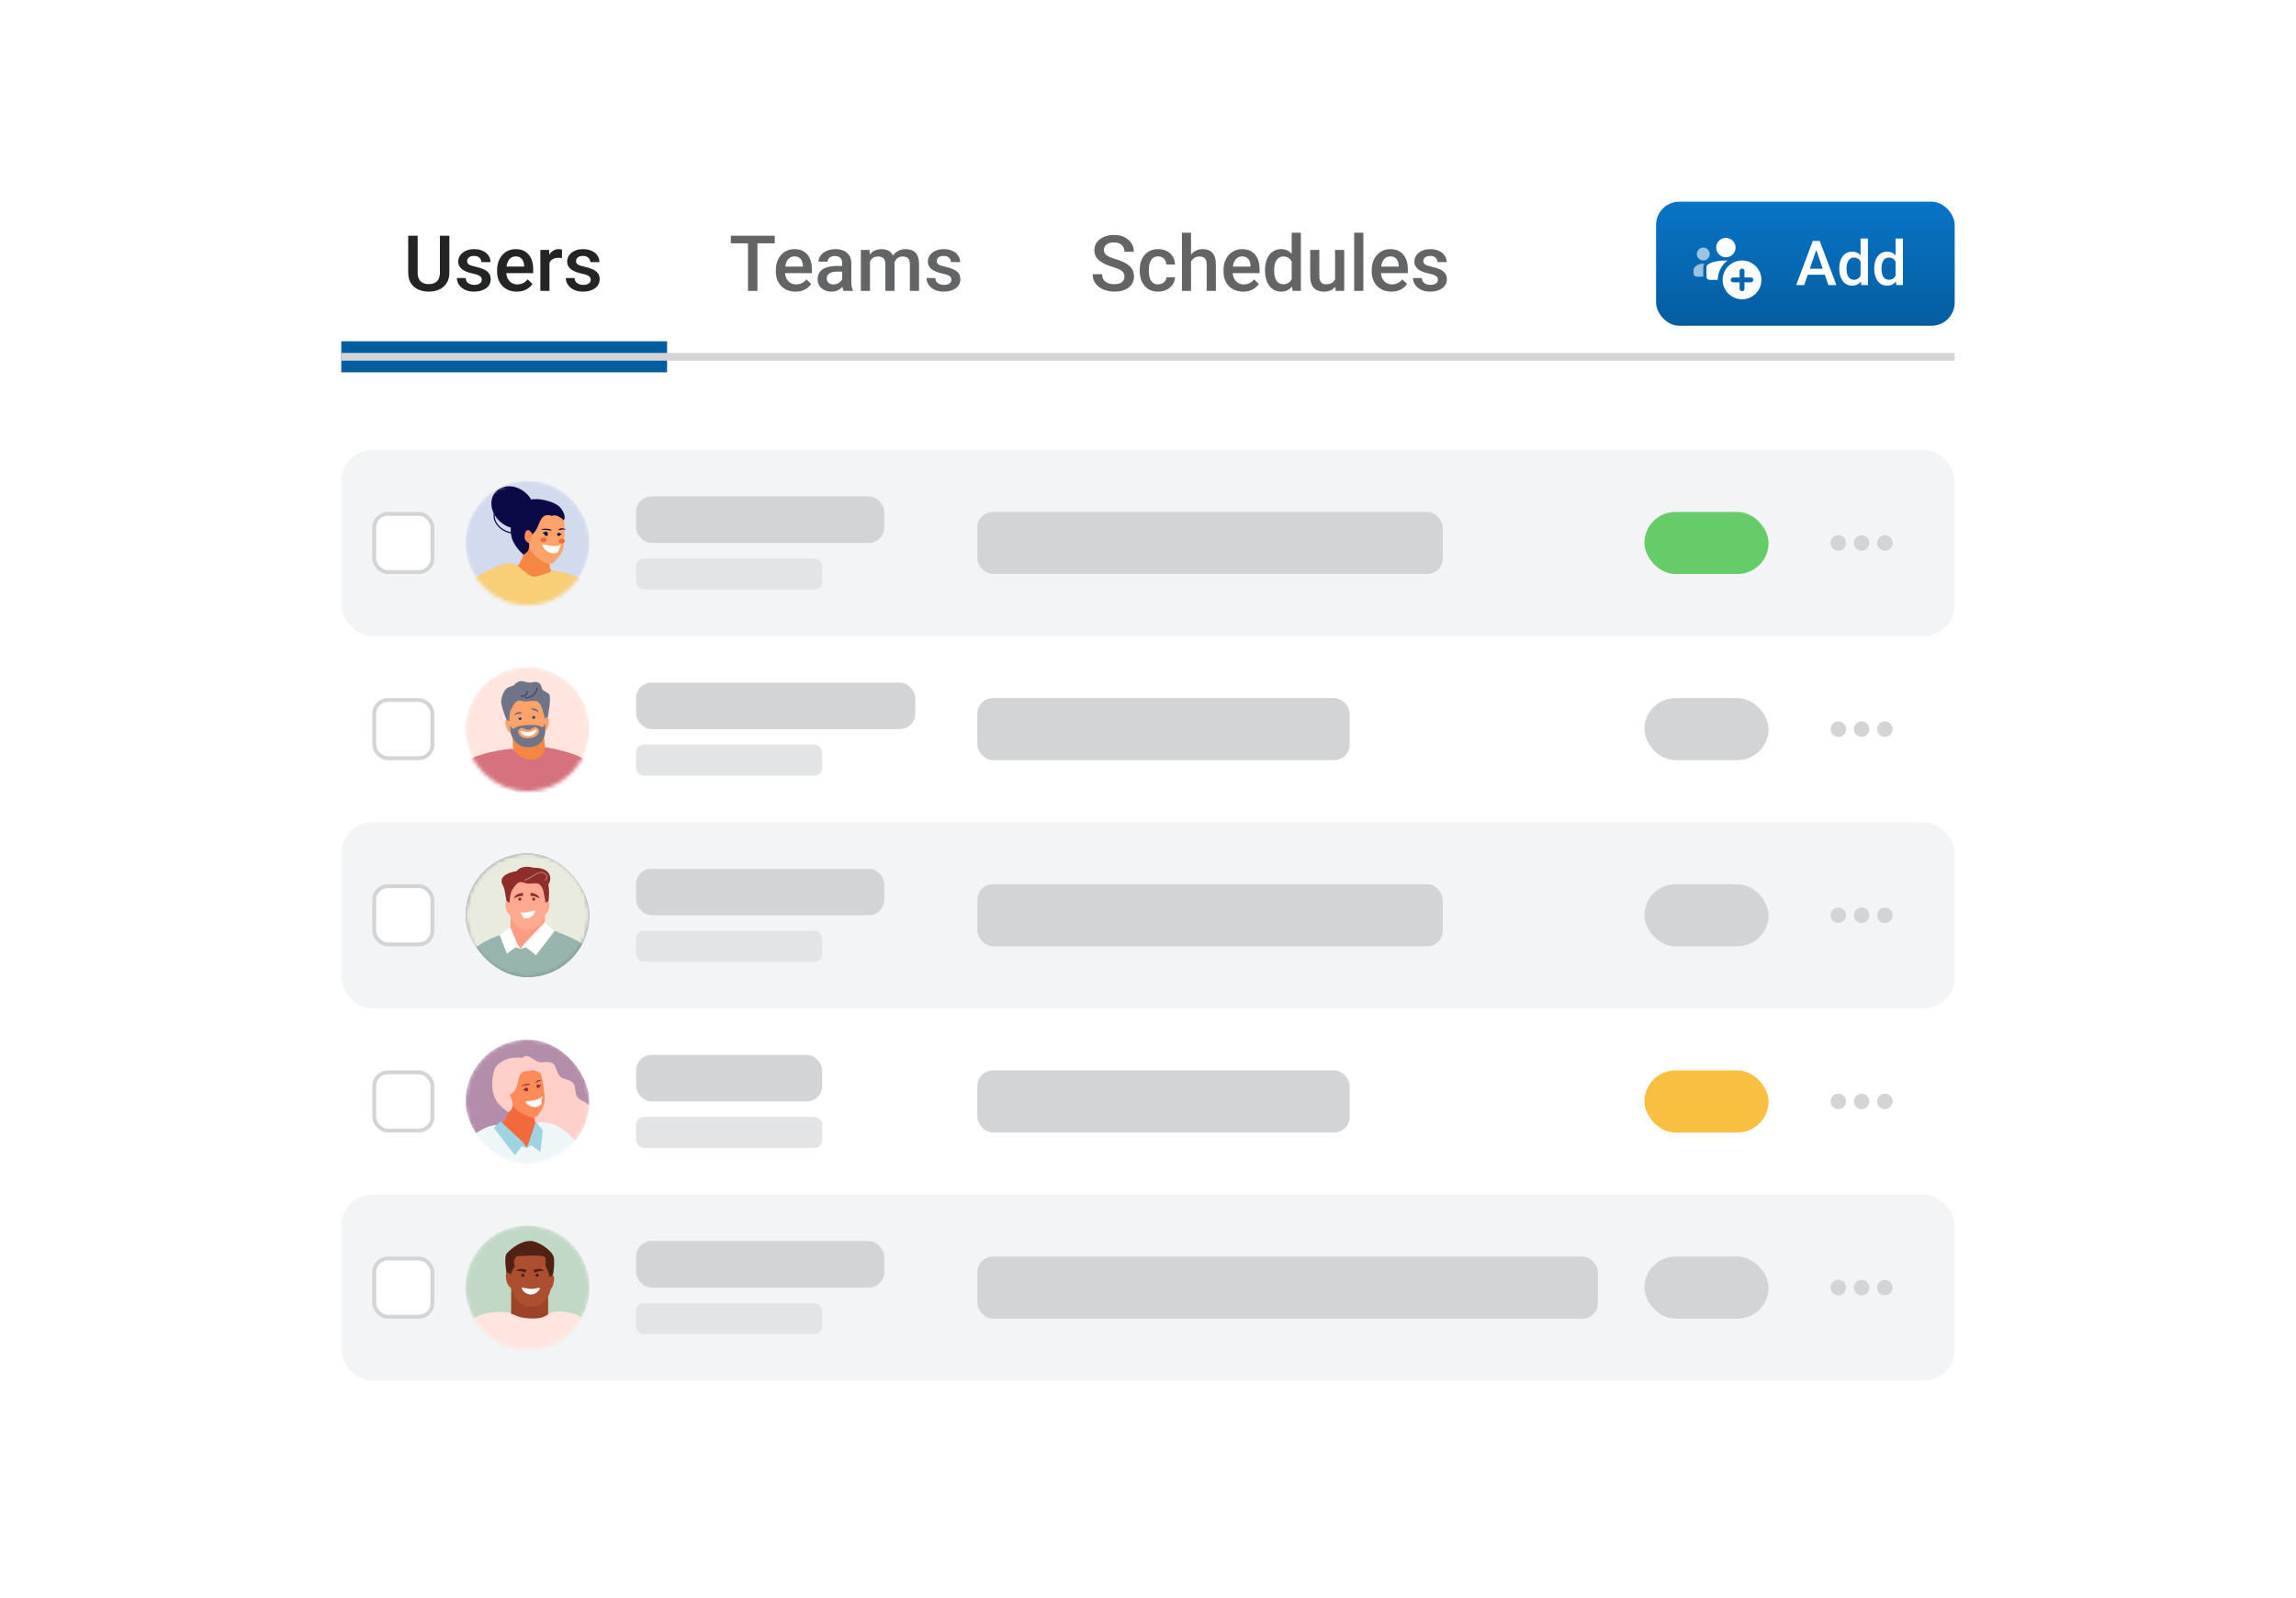 <svg width="592" height="412" viewBox="0 0 592 412" fill="none" xmlns="http://www.w3.org/2000/svg">
<g filter="url(#filter0_d_41_1982)">
<rect x="56" y="20" width="480" height="364" rx="8" fill="white"/>
<path d="M113.424 56.781H115.865V66.283C115.865 67.364 115.631 68.269 115.162 68.998C114.693 69.727 114.055 70.277 113.248 70.648C112.447 71.013 111.552 71.195 110.562 71.195C109.54 71.195 108.629 71.013 107.828 70.648C107.027 70.277 106.396 69.727 105.934 68.998C105.478 68.269 105.25 67.364 105.25 66.283V56.781H107.691V66.283C107.691 66.967 107.809 67.53 108.043 67.973C108.277 68.409 108.609 68.731 109.039 68.939C109.469 69.148 109.977 69.252 110.562 69.252C111.148 69.252 111.653 69.148 112.076 68.939C112.506 68.731 112.838 68.409 113.072 67.973C113.307 67.53 113.424 66.967 113.424 66.283V56.781ZM124.225 68.139C124.225 67.904 124.166 67.693 124.049 67.504C123.932 67.309 123.707 67.133 123.375 66.977C123.049 66.82 122.568 66.677 121.93 66.547C121.37 66.423 120.855 66.277 120.387 66.107C119.924 65.932 119.527 65.72 119.195 65.473C118.863 65.225 118.606 64.932 118.424 64.594C118.242 64.255 118.15 63.865 118.15 63.422C118.15 62.992 118.245 62.585 118.434 62.201C118.622 61.817 118.893 61.478 119.244 61.185C119.596 60.893 120.022 60.661 120.523 60.492C121.031 60.323 121.598 60.238 122.223 60.238C123.108 60.238 123.867 60.388 124.498 60.688C125.136 60.98 125.624 61.381 125.963 61.889C126.301 62.39 126.471 62.956 126.471 63.588H124.117C124.117 63.308 124.046 63.047 123.902 62.807C123.766 62.559 123.557 62.361 123.277 62.211C122.997 62.055 122.646 61.977 122.223 61.977C121.819 61.977 121.484 62.042 121.217 62.172C120.956 62.296 120.761 62.458 120.631 62.66C120.507 62.862 120.445 63.083 120.445 63.324C120.445 63.5 120.478 63.66 120.543 63.803C120.615 63.94 120.732 64.066 120.895 64.184C121.057 64.294 121.279 64.398 121.559 64.496C121.845 64.594 122.203 64.688 122.633 64.779C123.44 64.949 124.133 65.167 124.713 65.434C125.299 65.694 125.748 66.033 126.061 66.449C126.373 66.859 126.529 67.38 126.529 68.012C126.529 68.481 126.428 68.91 126.227 69.301C126.031 69.685 125.745 70.02 125.367 70.307C124.99 70.587 124.537 70.805 124.01 70.961C123.489 71.117 122.903 71.195 122.252 71.195C121.295 71.195 120.484 71.026 119.82 70.688C119.156 70.342 118.652 69.903 118.307 69.369C117.968 68.829 117.799 68.269 117.799 67.689H120.074C120.1 68.126 120.221 68.474 120.436 68.734C120.657 68.988 120.93 69.174 121.256 69.291C121.588 69.402 121.93 69.457 122.281 69.457C122.704 69.457 123.059 69.402 123.346 69.291C123.632 69.174 123.85 69.018 124 68.822C124.15 68.62 124.225 68.393 124.225 68.139ZM133.248 71.195C132.467 71.195 131.76 71.068 131.129 70.814C130.504 70.554 129.97 70.193 129.527 69.731C129.091 69.268 128.756 68.725 128.521 68.1C128.287 67.475 128.17 66.801 128.17 66.078V65.688C128.17 64.861 128.29 64.112 128.531 63.441C128.772 62.771 129.107 62.198 129.537 61.723C129.967 61.241 130.475 60.873 131.061 60.619C131.646 60.365 132.281 60.238 132.965 60.238C133.72 60.238 134.381 60.365 134.947 60.619C135.514 60.873 135.982 61.231 136.354 61.693C136.731 62.149 137.011 62.693 137.193 63.324C137.382 63.956 137.477 64.652 137.477 65.414V66.42H129.312V64.731H135.152V64.545C135.139 64.122 135.055 63.725 134.898 63.353C134.749 62.982 134.518 62.683 134.205 62.455C133.893 62.227 133.476 62.113 132.955 62.113C132.564 62.113 132.216 62.198 131.91 62.367C131.611 62.53 131.36 62.768 131.158 63.08C130.956 63.393 130.8 63.77 130.689 64.213C130.585 64.649 130.533 65.141 130.533 65.688V66.078C130.533 66.54 130.595 66.97 130.719 67.367C130.849 67.758 131.038 68.1 131.285 68.393C131.533 68.686 131.832 68.917 132.184 69.086C132.535 69.249 132.936 69.33 133.385 69.33C133.951 69.33 134.456 69.216 134.898 68.988C135.341 68.76 135.725 68.438 136.051 68.022L137.291 69.223C137.063 69.555 136.767 69.874 136.402 70.18C136.038 70.479 135.592 70.723 135.064 70.912C134.544 71.101 133.938 71.195 133.248 71.195ZM141.676 62.445V71H139.322V60.434H141.568L141.676 62.445ZM144.908 60.365L144.889 62.553C144.745 62.527 144.589 62.507 144.42 62.494C144.257 62.481 144.094 62.475 143.932 62.475C143.528 62.475 143.173 62.533 142.867 62.65C142.561 62.761 142.304 62.924 142.096 63.139C141.894 63.347 141.738 63.601 141.627 63.9C141.516 64.2 141.451 64.535 141.432 64.906L140.895 64.945C140.895 64.281 140.96 63.666 141.09 63.1C141.22 62.533 141.415 62.035 141.676 61.605C141.943 61.176 142.275 60.84 142.672 60.6C143.076 60.359 143.541 60.238 144.068 60.238C144.212 60.238 144.365 60.251 144.527 60.277C144.697 60.303 144.824 60.333 144.908 60.365ZM152.311 68.139C152.311 67.904 152.252 67.693 152.135 67.504C152.018 67.309 151.793 67.133 151.461 66.977C151.135 66.82 150.654 66.677 150.016 66.547C149.456 66.423 148.941 66.277 148.473 66.107C148.01 65.932 147.613 65.72 147.281 65.473C146.949 65.225 146.692 64.932 146.51 64.594C146.327 64.255 146.236 63.865 146.236 63.422C146.236 62.992 146.331 62.585 146.52 62.201C146.708 61.817 146.979 61.478 147.33 61.185C147.682 60.893 148.108 60.661 148.609 60.492C149.117 60.323 149.684 60.238 150.309 60.238C151.194 60.238 151.952 60.388 152.584 60.688C153.222 60.98 153.71 61.381 154.049 61.889C154.387 62.39 154.557 62.956 154.557 63.588H152.203C152.203 63.308 152.132 63.047 151.988 62.807C151.852 62.559 151.643 62.361 151.363 62.211C151.083 62.055 150.732 61.977 150.309 61.977C149.905 61.977 149.57 62.042 149.303 62.172C149.042 62.296 148.847 62.458 148.717 62.66C148.593 62.862 148.531 63.083 148.531 63.324C148.531 63.5 148.564 63.66 148.629 63.803C148.701 63.94 148.818 64.066 148.98 64.184C149.143 64.294 149.365 64.398 149.645 64.496C149.931 64.594 150.289 64.688 150.719 64.779C151.526 64.949 152.219 65.167 152.799 65.434C153.385 65.694 153.834 66.033 154.146 66.449C154.459 66.859 154.615 67.38 154.615 68.012C154.615 68.481 154.514 68.91 154.312 69.301C154.117 69.685 153.831 70.02 153.453 70.307C153.076 70.587 152.623 70.805 152.096 70.961C151.575 71.117 150.989 71.195 150.338 71.195C149.381 71.195 148.57 71.026 147.906 70.688C147.242 70.342 146.738 69.903 146.393 69.369C146.054 68.829 145.885 68.269 145.885 67.689H148.16C148.186 68.126 148.307 68.474 148.521 68.734C148.743 68.988 149.016 69.174 149.342 69.291C149.674 69.402 150.016 69.457 150.367 69.457C150.79 69.457 151.145 69.402 151.432 69.291C151.718 69.174 151.936 69.018 152.086 68.822C152.236 68.62 152.311 68.393 152.311 68.139Z" fill="#222426"/>
<path d="M172 84H88V92H172V84Z" fill="#005DA0" mask="url(#path-4-inside-2_41_1982)"/>
<path d="M195.295 56.781V71H192.863V56.781H195.295ZM199.758 56.781V58.734H188.439V56.781H199.758ZM205.119 71.195C204.338 71.195 203.632 71.068 203 70.814C202.375 70.554 201.841 70.193 201.398 69.731C200.962 69.268 200.627 68.725 200.393 68.1C200.158 67.475 200.041 66.801 200.041 66.078V65.688C200.041 64.861 200.161 64.112 200.402 63.441C200.643 62.771 200.979 62.198 201.408 61.723C201.838 61.241 202.346 60.873 202.932 60.619C203.518 60.365 204.152 60.238 204.836 60.238C205.591 60.238 206.252 60.365 206.818 60.619C207.385 60.873 207.854 61.231 208.225 61.693C208.602 62.149 208.882 62.693 209.064 63.324C209.253 63.956 209.348 64.652 209.348 65.414V66.42H201.184V64.731H207.023V64.545C207.01 64.122 206.926 63.725 206.77 63.353C206.62 62.982 206.389 62.683 206.076 62.455C205.764 62.227 205.347 62.113 204.826 62.113C204.436 62.113 204.087 62.198 203.781 62.367C203.482 62.53 203.231 62.768 203.029 63.08C202.827 63.393 202.671 63.77 202.561 64.213C202.456 64.649 202.404 65.141 202.404 65.688V66.078C202.404 66.54 202.466 66.97 202.59 67.367C202.72 67.758 202.909 68.1 203.156 68.393C203.404 68.686 203.703 68.917 204.055 69.086C204.406 69.249 204.807 69.33 205.256 69.33C205.822 69.33 206.327 69.216 206.77 68.988C207.212 68.76 207.596 68.438 207.922 68.022L209.162 69.223C208.934 69.555 208.638 69.874 208.273 70.18C207.909 70.479 207.463 70.723 206.936 70.912C206.415 71.101 205.809 71.195 205.119 71.195ZM217.141 68.881V63.842C217.141 63.464 217.072 63.139 216.936 62.865C216.799 62.592 216.59 62.38 216.311 62.23C216.037 62.081 215.692 62.006 215.275 62.006C214.891 62.006 214.559 62.071 214.279 62.201C213.999 62.331 213.781 62.507 213.625 62.728C213.469 62.95 213.391 63.2 213.391 63.48H211.047C211.047 63.064 211.148 62.66 211.35 62.27C211.551 61.879 211.844 61.531 212.229 61.225C212.613 60.919 213.072 60.678 213.605 60.502C214.139 60.326 214.738 60.238 215.402 60.238C216.197 60.238 216.9 60.372 217.512 60.639C218.13 60.906 218.615 61.309 218.967 61.85C219.325 62.383 219.504 63.054 219.504 63.861V68.559C219.504 69.04 219.536 69.473 219.602 69.857C219.673 70.235 219.774 70.564 219.904 70.844V71H217.492C217.382 70.746 217.294 70.424 217.229 70.033C217.17 69.636 217.141 69.252 217.141 68.881ZM217.482 64.574L217.502 66.029H215.812C215.376 66.029 214.992 66.072 214.66 66.156C214.328 66.234 214.051 66.352 213.83 66.508C213.609 66.664 213.443 66.853 213.332 67.074C213.221 67.296 213.166 67.546 213.166 67.826C213.166 68.106 213.231 68.363 213.361 68.598C213.492 68.826 213.68 69.005 213.928 69.135C214.182 69.265 214.488 69.33 214.846 69.33C215.327 69.33 215.747 69.232 216.105 69.037C216.47 68.835 216.757 68.591 216.965 68.305C217.173 68.012 217.284 67.735 217.297 67.475L218.059 68.519C217.98 68.787 217.847 69.073 217.658 69.379C217.469 69.685 217.222 69.978 216.916 70.258C216.617 70.531 216.255 70.756 215.832 70.932C215.415 71.107 214.934 71.195 214.387 71.195C213.697 71.195 213.081 71.059 212.541 70.785C212.001 70.505 211.577 70.131 211.271 69.662C210.965 69.187 210.812 68.65 210.812 68.051C210.812 67.491 210.917 66.996 211.125 66.566C211.34 66.13 211.652 65.766 212.062 65.473C212.479 65.18 212.987 64.958 213.586 64.809C214.185 64.652 214.868 64.574 215.637 64.574H217.482ZM224.318 62.582V71H221.965V60.434H224.182L224.318 62.582ZM223.938 65.326L223.137 65.316C223.137 64.587 223.228 63.913 223.41 63.295C223.592 62.676 223.859 62.139 224.211 61.684C224.562 61.221 224.999 60.867 225.52 60.619C226.047 60.365 226.656 60.238 227.346 60.238C227.827 60.238 228.267 60.31 228.664 60.453C229.068 60.59 229.416 60.808 229.709 61.107C230.008 61.407 230.236 61.791 230.393 62.26C230.555 62.728 230.637 63.295 230.637 63.959V71H228.283V64.164C228.283 63.65 228.205 63.246 228.049 62.953C227.899 62.66 227.681 62.452 227.395 62.328C227.115 62.198 226.779 62.133 226.389 62.133C225.946 62.133 225.568 62.217 225.256 62.387C224.95 62.556 224.699 62.787 224.504 63.08C224.309 63.373 224.165 63.712 224.074 64.096C223.983 64.48 223.938 64.89 223.938 65.326ZM230.49 64.701L229.387 64.945C229.387 64.307 229.475 63.705 229.65 63.139C229.833 62.566 230.096 62.065 230.441 61.635C230.793 61.199 231.226 60.857 231.74 60.609C232.255 60.362 232.844 60.238 233.508 60.238C234.048 60.238 234.53 60.313 234.953 60.463C235.383 60.606 235.747 60.834 236.047 61.147C236.346 61.459 236.574 61.866 236.73 62.367C236.887 62.862 236.965 63.461 236.965 64.164V71H234.602V64.154C234.602 63.62 234.523 63.207 234.367 62.914C234.217 62.621 234.003 62.419 233.723 62.309C233.443 62.191 233.107 62.133 232.717 62.133C232.352 62.133 232.03 62.201 231.75 62.338C231.477 62.468 231.245 62.654 231.057 62.895C230.868 63.129 230.725 63.399 230.627 63.705C230.536 64.011 230.49 64.343 230.49 64.701ZM245.314 68.139C245.314 67.904 245.256 67.693 245.139 67.504C245.021 67.309 244.797 67.133 244.465 66.977C244.139 66.82 243.658 66.677 243.02 66.547C242.46 66.423 241.945 66.277 241.477 66.107C241.014 65.932 240.617 65.72 240.285 65.473C239.953 65.225 239.696 64.932 239.514 64.594C239.331 64.255 239.24 63.865 239.24 63.422C239.24 62.992 239.335 62.585 239.523 62.201C239.712 61.817 239.982 61.478 240.334 61.185C240.686 60.893 241.112 60.661 241.613 60.492C242.121 60.323 242.688 60.238 243.312 60.238C244.198 60.238 244.956 60.388 245.588 60.688C246.226 60.98 246.714 61.381 247.053 61.889C247.391 62.39 247.561 62.956 247.561 63.588H245.207C245.207 63.308 245.135 63.047 244.992 62.807C244.855 62.559 244.647 62.361 244.367 62.211C244.087 62.055 243.736 61.977 243.312 61.977C242.909 61.977 242.574 62.042 242.307 62.172C242.046 62.296 241.851 62.458 241.721 62.66C241.597 62.862 241.535 63.083 241.535 63.324C241.535 63.5 241.568 63.66 241.633 63.803C241.704 63.94 241.822 64.066 241.984 64.184C242.147 64.294 242.368 64.398 242.648 64.496C242.935 64.594 243.293 64.688 243.723 64.779C244.53 64.949 245.223 65.167 245.803 65.434C246.389 65.694 246.838 66.033 247.15 66.449C247.463 66.859 247.619 67.38 247.619 68.012C247.619 68.481 247.518 68.91 247.316 69.301C247.121 69.685 246.835 70.02 246.457 70.307C246.079 70.587 245.627 70.805 245.1 70.961C244.579 71.117 243.993 71.195 243.342 71.195C242.385 71.195 241.574 71.026 240.91 70.688C240.246 70.342 239.742 69.903 239.396 69.369C239.058 68.829 238.889 68.269 238.889 67.689H241.164C241.19 68.126 241.311 68.474 241.525 68.734C241.747 68.988 242.02 69.174 242.346 69.291C242.678 69.402 243.02 69.457 243.371 69.457C243.794 69.457 244.149 69.402 244.436 69.291C244.722 69.174 244.94 69.018 245.09 68.822C245.24 68.62 245.314 68.393 245.314 68.139Z" fill="#626466"/>
<path d="M289.926 67.338C289.926 67.045 289.88 66.784 289.789 66.557C289.704 66.329 289.551 66.12 289.33 65.932C289.109 65.743 288.796 65.561 288.393 65.385C287.995 65.203 287.488 65.017 286.869 64.828C286.192 64.62 285.567 64.389 284.994 64.135C284.428 63.874 283.933 63.575 283.51 63.236C283.087 62.891 282.758 62.497 282.523 62.055C282.289 61.605 282.172 61.088 282.172 60.502C282.172 59.922 282.292 59.395 282.533 58.92C282.781 58.445 283.129 58.035 283.578 57.69C284.034 57.338 284.571 57.068 285.189 56.879C285.808 56.684 286.492 56.586 287.24 56.586C288.295 56.586 289.203 56.781 289.965 57.172C290.733 57.562 291.322 58.087 291.732 58.744C292.149 59.402 292.357 60.128 292.357 60.922H289.926C289.926 60.453 289.825 60.04 289.623 59.682C289.428 59.317 289.128 59.031 288.725 58.822C288.327 58.614 287.823 58.51 287.211 58.51C286.632 58.51 286.15 58.598 285.766 58.773C285.382 58.949 285.095 59.187 284.906 59.486C284.717 59.786 284.623 60.124 284.623 60.502C284.623 60.769 284.685 61.013 284.809 61.234C284.932 61.449 285.121 61.651 285.375 61.84C285.629 62.022 285.948 62.195 286.332 62.357C286.716 62.52 287.169 62.676 287.689 62.826C288.477 63.06 289.164 63.321 289.75 63.607C290.336 63.887 290.824 64.206 291.215 64.564C291.605 64.922 291.898 65.329 292.094 65.785C292.289 66.234 292.387 66.745 292.387 67.318C292.387 67.917 292.266 68.458 292.025 68.939C291.785 69.415 291.439 69.822 290.99 70.16C290.548 70.492 290.014 70.749 289.389 70.932C288.77 71.107 288.08 71.195 287.318 71.195C286.635 71.195 285.961 71.104 285.297 70.922C284.639 70.74 284.04 70.463 283.5 70.092C282.96 69.714 282.53 69.245 282.211 68.686C281.892 68.119 281.732 67.458 281.732 66.703H284.184C284.184 67.165 284.262 67.559 284.418 67.885C284.581 68.21 284.805 68.477 285.092 68.686C285.378 68.887 285.71 69.037 286.088 69.135C286.472 69.232 286.882 69.281 287.318 69.281C287.891 69.281 288.37 69.2 288.754 69.037C289.145 68.874 289.438 68.647 289.633 68.353C289.828 68.061 289.926 67.722 289.926 67.338ZM298.637 69.32C299.021 69.32 299.366 69.245 299.672 69.096C299.984 68.939 300.235 68.725 300.424 68.451C300.619 68.178 300.727 67.862 300.746 67.504H302.963C302.95 68.188 302.748 68.809 302.357 69.369C301.967 69.929 301.449 70.375 300.805 70.707C300.16 71.033 299.447 71.195 298.666 71.195C297.859 71.195 297.156 71.059 296.557 70.785C295.958 70.505 295.46 70.121 295.062 69.633C294.665 69.144 294.366 68.581 294.164 67.943C293.969 67.305 293.871 66.622 293.871 65.893V65.551C293.871 64.822 293.969 64.138 294.164 63.5C294.366 62.855 294.665 62.289 295.062 61.801C295.46 61.312 295.958 60.932 296.557 60.658C297.156 60.378 297.855 60.238 298.656 60.238C299.503 60.238 300.245 60.408 300.883 60.746C301.521 61.078 302.022 61.544 302.387 62.143C302.758 62.735 302.95 63.425 302.963 64.213H300.746C300.727 63.822 300.629 63.471 300.453 63.158C300.284 62.839 300.043 62.585 299.73 62.397C299.424 62.208 299.057 62.113 298.627 62.113C298.152 62.113 297.758 62.211 297.445 62.406C297.133 62.595 296.889 62.855 296.713 63.188C296.537 63.513 296.41 63.881 296.332 64.291C296.26 64.695 296.225 65.115 296.225 65.551V65.893C296.225 66.329 296.26 66.752 296.332 67.162C296.404 67.572 296.527 67.94 296.703 68.266C296.885 68.585 297.133 68.842 297.445 69.037C297.758 69.226 298.155 69.32 298.637 69.32ZM307.094 56V71H304.75V56H307.094ZM306.684 65.326L305.922 65.316C305.928 64.587 306.029 63.913 306.225 63.295C306.426 62.676 306.706 62.139 307.064 61.684C307.429 61.221 307.865 60.867 308.373 60.619C308.881 60.365 309.444 60.238 310.062 60.238C310.583 60.238 311.052 60.31 311.469 60.453C311.892 60.596 312.257 60.828 312.562 61.147C312.868 61.459 313.1 61.869 313.256 62.377C313.419 62.878 313.5 63.49 313.5 64.213V71H311.137V64.193C311.137 63.685 311.062 63.282 310.912 62.982C310.769 62.683 310.557 62.468 310.277 62.338C309.997 62.201 309.656 62.133 309.252 62.133C308.829 62.133 308.454 62.217 308.129 62.387C307.81 62.556 307.543 62.787 307.328 63.08C307.113 63.373 306.951 63.712 306.84 64.096C306.736 64.48 306.684 64.89 306.684 65.326ZM320.541 71.195C319.76 71.195 319.053 71.068 318.422 70.814C317.797 70.554 317.263 70.193 316.82 69.731C316.384 69.268 316.049 68.725 315.814 68.1C315.58 67.475 315.463 66.801 315.463 66.078V65.688C315.463 64.861 315.583 64.112 315.824 63.441C316.065 62.771 316.4 62.198 316.83 61.723C317.26 61.241 317.768 60.873 318.354 60.619C318.939 60.365 319.574 60.238 320.258 60.238C321.013 60.238 321.674 60.365 322.24 60.619C322.807 60.873 323.275 61.231 323.646 61.693C324.024 62.149 324.304 62.693 324.486 63.324C324.675 63.956 324.77 64.652 324.77 65.414V66.42H316.605V64.731H322.445V64.545C322.432 64.122 322.348 63.725 322.191 63.353C322.042 62.982 321.811 62.683 321.498 62.455C321.186 62.227 320.769 62.113 320.248 62.113C319.857 62.113 319.509 62.198 319.203 62.367C318.904 62.53 318.653 62.768 318.451 63.08C318.249 63.393 318.093 63.77 317.982 64.213C317.878 64.649 317.826 65.141 317.826 65.688V66.078C317.826 66.54 317.888 66.97 318.012 67.367C318.142 67.758 318.331 68.1 318.578 68.393C318.826 68.686 319.125 68.917 319.477 69.086C319.828 69.249 320.229 69.33 320.678 69.33C321.244 69.33 321.749 69.216 322.191 68.988C322.634 68.76 323.018 68.438 323.344 68.022L324.584 69.223C324.356 69.555 324.06 69.874 323.695 70.18C323.331 70.479 322.885 70.723 322.357 70.912C321.837 71.101 321.231 71.195 320.541 71.195ZM333.051 68.812V56H335.414V71H333.275L333.051 68.812ZM326.176 65.834V65.629C326.176 64.828 326.27 64.099 326.459 63.441C326.648 62.777 326.921 62.208 327.279 61.732C327.637 61.251 328.074 60.883 328.588 60.629C329.102 60.368 329.682 60.238 330.326 60.238C330.964 60.238 331.524 60.362 332.006 60.609C332.488 60.857 332.898 61.212 333.236 61.674C333.575 62.13 333.845 62.676 334.047 63.315C334.249 63.946 334.392 64.649 334.477 65.424V66.078C334.392 66.833 334.249 67.523 334.047 68.148C333.845 68.773 333.575 69.314 333.236 69.769C332.898 70.225 332.484 70.577 331.996 70.824C331.514 71.072 330.951 71.195 330.307 71.195C329.669 71.195 329.092 71.062 328.578 70.795C328.07 70.528 327.637 70.154 327.279 69.672C326.921 69.19 326.648 68.624 326.459 67.973C326.27 67.315 326.176 66.602 326.176 65.834ZM328.529 65.629V65.834C328.529 66.316 328.572 66.765 328.656 67.182C328.747 67.598 328.887 67.966 329.076 68.285C329.265 68.598 329.509 68.845 329.809 69.027C330.115 69.203 330.479 69.291 330.902 69.291C331.436 69.291 331.876 69.174 332.221 68.939C332.566 68.705 332.836 68.389 333.031 67.992C333.233 67.588 333.37 67.139 333.441 66.644V64.877C333.402 64.493 333.321 64.135 333.197 63.803C333.08 63.471 332.921 63.181 332.719 62.934C332.517 62.68 332.266 62.484 331.967 62.348C331.674 62.204 331.326 62.133 330.922 62.133C330.492 62.133 330.128 62.224 329.828 62.406C329.529 62.589 329.281 62.839 329.086 63.158C328.897 63.477 328.757 63.848 328.666 64.272C328.575 64.695 328.529 65.147 328.529 65.629ZM344.232 68.51V60.434H346.596V71H344.369L344.232 68.51ZM344.564 66.312L345.355 66.293C345.355 67.003 345.277 67.657 345.121 68.256C344.965 68.848 344.724 69.366 344.398 69.809C344.073 70.245 343.656 70.587 343.148 70.834C342.641 71.075 342.032 71.195 341.322 71.195C340.808 71.195 340.336 71.12 339.906 70.971C339.477 70.821 339.105 70.59 338.793 70.277C338.487 69.965 338.249 69.558 338.08 69.057C337.911 68.555 337.826 67.956 337.826 67.26V60.434H340.18V67.279C340.18 67.663 340.225 67.986 340.316 68.246C340.408 68.5 340.531 68.705 340.688 68.861C340.844 69.018 341.026 69.128 341.234 69.193C341.443 69.258 341.664 69.291 341.898 69.291C342.569 69.291 343.096 69.161 343.48 68.9C343.871 68.633 344.148 68.275 344.311 67.826C344.48 67.377 344.564 66.872 344.564 66.312ZM351.527 56V71H349.164V56H351.527ZM358.764 71.195C357.982 71.195 357.276 71.068 356.645 70.814C356.02 70.554 355.486 70.193 355.043 69.731C354.607 69.268 354.271 68.725 354.037 68.1C353.803 67.475 353.686 66.801 353.686 66.078V65.688C353.686 64.861 353.806 64.112 354.047 63.441C354.288 62.771 354.623 62.198 355.053 61.723C355.482 61.241 355.99 60.873 356.576 60.619C357.162 60.365 357.797 60.238 358.48 60.238C359.236 60.238 359.896 60.365 360.463 60.619C361.029 60.873 361.498 61.231 361.869 61.693C362.247 62.149 362.527 62.693 362.709 63.324C362.898 63.956 362.992 64.652 362.992 65.414V66.42H354.828V64.731H360.668V64.545C360.655 64.122 360.57 63.725 360.414 63.353C360.264 62.982 360.033 62.683 359.721 62.455C359.408 62.227 358.992 62.113 358.471 62.113C358.08 62.113 357.732 62.198 357.426 62.367C357.126 62.53 356.876 62.768 356.674 63.08C356.472 63.393 356.316 63.77 356.205 64.213C356.101 64.649 356.049 65.141 356.049 65.688V66.078C356.049 66.54 356.111 66.97 356.234 67.367C356.365 67.758 356.553 68.1 356.801 68.393C357.048 68.686 357.348 68.917 357.699 69.086C358.051 69.249 358.451 69.33 358.9 69.33C359.467 69.33 359.971 69.216 360.414 68.988C360.857 68.76 361.241 68.438 361.566 68.022L362.807 69.223C362.579 69.555 362.283 69.874 361.918 70.18C361.553 70.479 361.107 70.723 360.58 70.912C360.059 71.101 359.454 71.195 358.764 71.195ZM370.756 68.139C370.756 67.904 370.697 67.693 370.58 67.504C370.463 67.309 370.238 67.133 369.906 66.977C369.581 66.82 369.099 66.677 368.461 66.547C367.901 66.423 367.387 66.277 366.918 66.107C366.456 65.932 366.059 65.72 365.727 65.473C365.395 65.225 365.137 64.932 364.955 64.594C364.773 64.255 364.682 63.865 364.682 63.422C364.682 62.992 364.776 62.585 364.965 62.201C365.154 61.817 365.424 61.478 365.775 61.185C366.127 60.893 366.553 60.661 367.055 60.492C367.562 60.323 368.129 60.238 368.754 60.238C369.639 60.238 370.398 60.388 371.029 60.688C371.667 60.98 372.156 61.381 372.494 61.889C372.833 62.39 373.002 62.956 373.002 63.588H370.648C370.648 63.308 370.577 63.047 370.434 62.807C370.297 62.559 370.089 62.361 369.809 62.211C369.529 62.055 369.177 61.977 368.754 61.977C368.35 61.977 368.015 62.042 367.748 62.172C367.488 62.296 367.292 62.458 367.162 62.66C367.038 62.862 366.977 63.083 366.977 63.324C366.977 63.5 367.009 63.66 367.074 63.803C367.146 63.94 367.263 64.066 367.426 64.184C367.589 64.294 367.81 64.398 368.09 64.496C368.376 64.594 368.734 64.688 369.164 64.779C369.971 64.949 370.665 65.167 371.244 65.434C371.83 65.694 372.279 66.033 372.592 66.449C372.904 66.859 373.061 67.38 373.061 68.012C373.061 68.481 372.96 68.91 372.758 69.301C372.562 69.685 372.276 70.02 371.898 70.307C371.521 70.587 371.068 70.805 370.541 70.961C370.02 71.117 369.434 71.195 368.783 71.195C367.826 71.195 367.016 71.026 366.352 70.688C365.688 70.342 365.183 69.903 364.838 69.369C364.499 68.829 364.33 68.269 364.33 67.689H366.605C366.632 68.126 366.752 68.474 366.967 68.734C367.188 68.988 367.462 69.174 367.787 69.291C368.119 69.402 368.461 69.457 368.812 69.457C369.236 69.457 369.59 69.402 369.877 69.291C370.163 69.174 370.382 69.018 370.531 68.822C370.681 68.62 370.756 68.393 370.756 68.139Z" fill="#626466"/>
<path d="M504 87H88V89H504V87Z" fill="#D2D4D6" mask="url(#path-2-inside-1_41_1982)"/>
<rect x="88" y="208" width="416" height="48" rx="8" fill="#F2F4F6"/>
<rect x="424" y="224" width="32" height="16" rx="8" fill="#D2D4D6"/>
<g clip-path="url(#clip0_41_1982)">
<mask id="mask0_41_1982" style="mask-type:alpha" maskUnits="userSpaceOnUse" x="120" y="216" width="32" height="32">
<circle cx="136" cy="232" r="16" fill="#C4C4C4"/>
</mask>
<g mask="url(#mask0_41_1982)">
<circle cx="136" cy="232" r="16" fill="#3F4662"/>
</g>
<g clip-path="url(#clip1_41_1982)">
<mask id="mask1_41_1982" style="mask-type:alpha" maskUnits="userSpaceOnUse" x="120" y="216" width="32" height="32">
<circle cx="136" cy="232" r="16" fill="#C4C4C4"/>
</mask>
<g mask="url(#mask1_41_1982)">
<circle cx="136" cy="232" r="16" fill="#E8EBDE"/>
<path fill-rule="evenodd" clip-rule="evenodd" d="M140.518 238.14C140.518 238.14 137.757 241.625 135.88 241.59C134.056 241.556 131.597 238.14 131.597 238.14L131.632 231.427H140.482L140.518 238.14Z" fill="#FF9A83"/>
<path fill-rule="evenodd" clip-rule="evenodd" d="M140.584 228.737C142.153 227.304 141.661 230.222 141.293 230.98C141.159 231.259 140.862 231.808 140.518 231.873L140.584 228.737Z" fill="#FFAA90"/>
<path fill-rule="evenodd" clip-rule="evenodd" d="M131.391 228.737C129.823 227.304 130.314 230.222 130.682 230.98C130.816 231.259 131.115 231.808 131.457 231.873L131.391 228.737Z" fill="#FFAA90"/>
<path fill-rule="evenodd" clip-rule="evenodd" d="M131.358 229.8C131.501 227.989 131.08 225.102 131.862 223.901C132.77 222.504 134.499 222.377 135.988 222.377C137.475 222.377 139.205 222.504 140.113 223.901C140.896 225.102 140.474 227.989 140.618 229.8C140.799 232.112 140.16 233.701 138.394 235.132C137.875 235.555 136.669 235.81 135.988 235.821C135.307 235.81 134.101 235.555 133.58 235.132C131.816 233.701 131.176 232.112 131.358 229.8Z" fill="#FFAA90"/>
<path fill-rule="evenodd" clip-rule="evenodd" d="M138.014 230.784C138.078 231.351 137.214 232.611 135.993 232.758C134.271 232.966 135.083 232.04 134.102 231.257C133.906 231.1 134.457 231.434 135.679 231.286C136.901 231.138 137.981 230.494 138.014 230.784Z" fill="white"/>
<path fill-rule="evenodd" clip-rule="evenodd" d="M141.395 224.029C142.224 223.017 142.579 219.697 137.568 219.738C137.169 219.633 136.84 219.559 136.686 219.539C134.05 219.202 133.223 220.614 133.223 220.614C133.223 220.614 127.828 221.246 129.731 224.467C130.271 225.379 130.345 227.6 130.65 228.35C130.65 228.35 131.196 228.765 131.391 228.737C131.356 227.948 131.618 226.845 131.706 226.278C131.785 225.766 133.043 223.856 133.595 223.667C134.18 223.08 135.282 223.686 135.83 223.799C136.503 223.938 137.908 223.645 138.579 223.795C140.03 224.119 140.25 226.563 140.25 226.563C140.25 226.563 140.62 227.948 140.584 228.737C140.781 228.765 141.446 228.341 141.446 228.341C141.524 227.438 141.703 225.841 141.395 224.029Z" fill="#8D2E2A"/>
<path fill-rule="evenodd" clip-rule="evenodd" d="M134.813 226.23C133.953 226.214 132.51 226.827 132.558 227.695C132.969 227.311 134.283 226.851 134.863 227.065L134.813 226.23Z" fill="#8D2E2A"/>
<path fill-rule="evenodd" clip-rule="evenodd" d="M134.438 227.832C134.438 228.052 134.259 228.233 134.038 228.233C133.816 228.233 133.637 228.052 133.637 227.832C133.637 227.61 133.816 227.43 134.038 227.43C134.259 227.43 134.438 227.61 134.438 227.832Z" fill="#8D2E2A"/>
<path fill-rule="evenodd" clip-rule="evenodd" d="M136.829 226.23C137.689 226.214 139.133 226.827 139.085 227.695C138.673 227.311 137.36 226.851 136.78 227.065L136.829 226.23Z" fill="#8D2E2A"/>
<path fill-rule="evenodd" clip-rule="evenodd" d="M137.204 227.832C137.204 228.052 137.382 228.233 137.605 228.233C137.826 228.233 138.005 228.052 138.005 227.832C138.005 227.61 137.826 227.43 137.605 227.43C137.382 227.43 137.204 227.61 137.204 227.832Z" fill="#8D2E2A"/>
<path fill-rule="evenodd" clip-rule="evenodd" d="M135.193 222.986C135.172 222.919 135.21 222.847 135.277 222.826C136.558 222.429 137.632 221.378 138.98 220.897C139.157 220.834 139.339 220.806 139.518 220.806C140.359 220.812 141.152 221.415 141.166 222.127C141.167 222.442 140.99 222.757 140.622 222.998C140.563 223.037 140.483 223.021 140.445 222.962C140.406 222.903 140.422 222.823 140.481 222.785C140.8 222.573 140.909 222.346 140.911 222.127C140.912 221.877 140.754 221.609 140.492 221.403C140.232 221.197 139.877 221.06 139.518 221.061C139.366 221.061 139.213 221.085 139.065 221.138C137.786 221.586 136.711 222.64 135.354 223.07C135.341 223.074 135.328 223.076 135.316 223.076C135.261 223.076 135.211 223.041 135.193 222.986Z" fill="#B87C7A"/>
<path fill-rule="evenodd" clip-rule="evenodd" d="M153.399 242.238C152.148 239.214 142.509 235.843 142.509 235.843L134.262 240.677L129.842 236.72C129.842 236.72 123.31 238.915 122.06 241.155C122.063 242.83 122.252 255.617 122.244 256H149.442C149.437 255.617 153.395 243.913 153.399 242.238Z" fill="#97B5AD"/>
<path fill-rule="evenodd" clip-rule="evenodd" d="M135.069 239.475L134.263 240.678L135.578 240.255L138.213 242.275L143.007 236.059L140.466 233.751L135.069 239.475Z" fill="white"/>
<path fill-rule="evenodd" clip-rule="evenodd" d="M124.123 256L122.061 241.155C122.061 241.155 118.608 245.607 117.332 256H124.123Z" fill="#97B5AD"/>
<path fill-rule="evenodd" clip-rule="evenodd" d="M133.456 239.475L134.262 240.678L132.946 240.254L130.687 241.901L128.849 237.08L131.596 235.142L133.456 239.475Z" fill="white"/>
</g>
</g>
<rect x="118.667" y="214.667" width="34.667" height="34.667" rx="17.333" stroke="white" stroke-width="2.667"/>
</g>
<rect x="96.5" y="224.5" width="15" height="15" rx="3.5" fill="white" stroke="#D2D4D6"/>
<rect x="164" y="220" width="64" height="12" rx="4" fill="#D2D4D6"/>
<rect x="164" y="236" width="48" height="8" rx="2" fill="#E2E4E6"/>
<rect x="252" y="224" width="120" height="16" rx="4" fill="#D2D4D6"/>
<path fill-rule="evenodd" clip-rule="evenodd" d="M476 232C476 233.105 475.105 234 474 234C472.895 234 472 233.105 472 232C472 230.895 472.895 230 474 230C475.105 230 476 230.895 476 232ZM482 232C482 233.105 481.105 234 480 234C478.895 234 478 233.105 478 232C478 230.895 478.895 230 480 230C481.105 230 482 230.895 482 232ZM486 234C487.105 234 488 233.105 488 232C488 230.895 487.105 230 486 230C484.895 230 484 230.895 484 232C484 233.105 484.895 234 486 234Z" fill="#D2D4D6"/>
<rect x="96.5" y="272.5" width="15" height="15" rx="3.5" fill="white" stroke="#D2D4D6"/>
<rect x="164" y="268" width="48" height="12" rx="4" fill="#D2D4D6"/>
<rect x="164" y="284" width="48" height="8" rx="2" fill="#E2E4E6"/>
<rect x="252" y="272" width="96" height="16" rx="4" fill="#D2D4D6"/>
<path fill-rule="evenodd" clip-rule="evenodd" d="M476 280C476 281.105 475.105 282 474 282C472.895 282 472 281.105 472 280C472 278.895 472.895 278 474 278C475.105 278 476 278.895 476 280ZM482 280C482 281.105 481.105 282 480 282C478.895 282 478 281.105 478 280C478 278.895 478.895 278 480 278C481.105 278 482 278.895 482 280ZM486 282C487.105 282 488 281.105 488 280C488 278.895 487.105 278 486 278C484.895 278 484 278.895 484 280C484 281.105 484.895 282 486 282Z" fill="#D2D4D6"/>
<g clip-path="url(#clip2_41_1982)">
<mask id="mask2_41_1982" style="mask-type:alpha" maskUnits="userSpaceOnUse" x="120" y="264" width="32" height="32">
<circle cx="136" cy="280" r="16" fill="#C4C4C4"/>
</mask>
<g mask="url(#mask2_41_1982)">
<circle cx="136" cy="280" r="16" fill="#B38DAA"/>
<path fill-rule="evenodd" clip-rule="evenodd" d="M140.979 297.875C142.073 298.878 143.878 298.559 144.957 299.258C145.216 299.426 145.455 299.648 145.684 299.895L155.111 290.845C154.955 289.782 155.638 288.383 155.195 287.354C154.755 286.329 153.038 285.839 152.469 284.752C151.933 283.731 152.522 282.058 151.907 281.055C151.294 280.05 149.536 279.812 148.87 278.872C148.161 277.869 148.506 276.117 147.795 275.259C147.019 274.322 145.25 274.37 144.437 273.573C143.518 272.673 143.433 270.828 142.539 270.19C141.481 269.428 139.893 270.12 138.859 269.797C137.649 269.424 136.405 267.958 135.338 268.316C134.264 268.677 134.22 270.643 133.587 271.773C133.042 272.739 131.385 273.273 131.189 274.701C131.024 275.923 132.386 277.52 132.535 278.956C132.666 280.235 131.561 281.696 131.954 283.127C132.32 284.445 134.094 285.423 134.68 286.747C135.23 287.993 134.691 289.853 135.463 291.115C136.236 292.377 138.138 292.744 138.996 293.8C139.908 294.926 139.971 296.95 140.979 297.875Z" fill="#FECEC8"/>
<path fill-rule="evenodd" clip-rule="evenodd" d="M137.866 280.908C136.755 286.826 139.964 286.898 139.964 286.898C139.964 289.866 138.126 291.833 135.659 291.905C134.888 291.597 126.307 288.617 126.221 287.082C129.394 286.684 130.701 284.686 131.45 281.442C131.07 279.052 137.866 280.908 137.866 280.908Z" fill="#F26A3B"/>
<path fill-rule="evenodd" clip-rule="evenodd" d="M116.743 296.84C120.918 286.112 128.075 286.044 128.075 286.044C128.075 286.044 134.425 291.288 135.813 291.905C136.893 291.597 138.2 285.503 138.2 285.503C138.2 285.503 145.257 283.556 150.552 293.778C149.419 297.009 148.222 311.649 147.578 316.32C143.366 319.502 122.663 321.486 123.285 317.235C122.148 312.659 114.994 300.936 116.743 296.84Z" fill="#EFF6F8"/>
<path fill-rule="evenodd" clip-rule="evenodd" d="M131.49 278.975C131.119 277.136 130.436 274.234 130.922 272.87C131.484 271.283 133.074 270.829 134.463 270.548C135.853 270.269 137.495 270.072 138.629 271.316C139.603 272.385 139.961 274.981 140.216 276.841C140.543 279.212 140.742 280.77 139.039 283.077C138.647 283.609 138.281 284.921 135.226 283.404C133.219 282.406 131.963 281.319 131.49 278.975Z" fill="#FC8B59"/>
<path fill-rule="evenodd" clip-rule="evenodd" d="M131.612 278.182C129.735 277.115 130.817 279.824 131.342 280.48C131.535 280.721 132.066 281.166 132.427 281.16L131.612 278.182Z" fill="#FC8B59"/>
<path fill-rule="evenodd" clip-rule="evenodd" d="M131.49 278.206C131.106 278.098 133.54 281.329 131.082 282.781C128.738 281.223 127.902 279.823 127.532 278.93C126.134 275.559 127.553 271.58 127.553 271.58C127.553 271.58 128.442 269.479 131.758 268.812C133.265 268.506 136.356 268.688 137.792 269.641C138.998 270.443 140.001 272.123 139.41 272.793C139.011 272.348 137.01 271.521 136.549 272.214C132.387 271.52 134.746 276.752 131.49 278.206Z" fill="#FECEC8"/>
<path fill-rule="evenodd" clip-rule="evenodd" d="M135.604 280.156C135.778 280.758 137.192 281.659 138.501 281.279C140.345 280.742 139.126 280.156 139.795 278.938C139.929 278.694 139.508 279.272 138.199 279.652C136.89 280.033 135.515 279.85 135.604 280.156Z" fill="white"/>
<path fill-rule="evenodd" clip-rule="evenodd" d="M139.46 279.825C139.459 279.632 139.482 279.411 139.571 279.168C139.52 279.2 139.463 279.235 139.4 279.27C139.134 279.422 138.749 279.605 138.228 279.756C137.581 279.944 136.923 279.996 136.432 280.036C136.187 280.056 135.982 280.073 135.848 280.099C135.782 280.112 135.732 280.128 135.713 280.141C135.712 280.141 135.712 280.141 135.712 280.141C135.775 280.344 136.044 280.634 136.427 280.858C136.819 281.089 137.327 281.261 137.849 281.261C138.056 281.261 138.264 281.234 138.47 281.175C138.94 281.039 139.195 280.9 139.325 280.766C139.453 280.634 139.479 280.508 139.48 280.326C139.481 280.185 139.46 280.018 139.46 279.825ZM138.531 281.382C138.304 281.448 138.074 281.477 137.849 281.477C137.28 281.477 136.738 281.293 136.317 281.044C135.896 280.793 135.59 280.485 135.5 280.187L135.604 280.156L135.499 280.185C135.495 280.169 135.492 280.15 135.492 280.129C135.49 280.046 135.55 279.981 135.606 279.953C135.797 279.852 136.14 279.847 136.605 279.805C137.066 279.766 137.625 279.706 138.168 279.548C138.705 279.392 139.088 279.203 139.343 279.053C139.471 278.979 139.565 278.913 139.633 278.866C139.667 278.843 139.694 278.824 139.716 278.809C139.746 278.795 139.74 278.78 139.814 278.771C139.835 278.769 139.876 278.78 139.9 278.81C139.925 278.841 139.927 278.869 139.927 278.884C139.92 278.952 139.906 278.952 139.89 278.989C139.712 279.313 139.677 279.581 139.677 279.825C139.676 280.002 139.697 280.165 139.697 280.326C139.699 280.528 139.658 280.74 139.48 280.918C139.303 281.096 139.016 281.241 138.531 281.382Z" fill="#FFDFD5"/>
<path fill-rule="evenodd" clip-rule="evenodd" d="M138.337 276.168C138.399 276.405 138.643 276.547 138.881 276.485C139.059 276.438 139.183 276.289 139.207 276.118C139.216 276.061 139.581 275.691 139.581 275.691C139.581 275.691 139.101 275.757 139.074 275.733C138.966 275.63 138.808 275.583 138.654 275.624C138.417 275.686 138.274 275.93 138.337 276.168Z" fill="#8D2E2A"/>
<path fill-rule="evenodd" clip-rule="evenodd" d="M136.175 276.793C136.241 277.051 136.087 277.315 135.829 277.383C135.636 277.433 135.438 277.36 135.324 277.21C135.285 277.161 134.742 277.006 134.742 277.006C134.742 277.006 135.233 276.813 135.244 276.775C135.291 276.62 135.415 276.493 135.583 276.448C135.842 276.381 136.106 276.535 136.175 276.793Z" fill="#8D2E2A"/>
<path fill-rule="evenodd" clip-rule="evenodd" d="M136.716 275.56C136.315 275.316 135.162 275.562 134.714 275.853C134.553 275.957 134.414 276 134.449 276.179C135.325 275.665 136.3 275.886 136.702 275.591L136.716 275.56Z" fill="#8D2E2A"/>
<path fill-rule="evenodd" clip-rule="evenodd" d="M138.056 275.145C138.204 274.731 138.867 274.416 139.329 274.424C139.495 274.428 139.613 274.391 139.682 274.559C138.807 274.587 138.514 275.201 138.082 275.164L138.056 275.145Z" fill="#8D2E2A"/>
<path fill-rule="evenodd" clip-rule="evenodd" d="M136.397 290.396L135.839 291.95L136.99 291.286L139.334 293.033L139.977 287.486L138.177 285.182L136.397 290.396Z" fill="#9FD3E2"/>
<path fill-rule="evenodd" clip-rule="evenodd" d="M134.906 290.579L135.839 291.95L134.556 291.585L132.724 293.847L127.33 286.829L129.023 285.119L134.906 290.579Z" fill="#9FD3E2"/>
</g>
</g>
<rect x="424" y="272" width="32" height="16" rx="8" fill="#F9BF41"/>
<mask id="mask3_41_1982" style="mask-type:alpha" maskUnits="userSpaceOnUse" x="120" y="168" width="32" height="32">
<circle cx="136" cy="184" r="16" fill="#C4C4C4"/>
</mask>
<g mask="url(#mask3_41_1982)">
<circle cx="136" cy="184" r="16" fill="#FFE5DD"/>
<path fill-rule="evenodd" clip-rule="evenodd" d="M140.646 189.517C140.646 189.517 140.333 192.748 136.324 192.748C134.624 192.715 132.332 189.517 132.332 189.517L132.045 183.563L139.924 183.231L140.646 189.517Z" fill="#F68742"/>
<path fill-rule="evenodd" clip-rule="evenodd" d="M124.617 205.983L121.747 192.996C121.747 192.996 115.685 200.775 115.199 205.054L116.886 205.055C116.14 207.865 124.195 210.362 124.195 210.362L124.617 205.983Z" fill="#055DA0"/>
<path fill-rule="evenodd" clip-rule="evenodd" d="M124.003 206.724C124.003 206.724 119.671 194.661 119.667 193.053C120.946 190.904 127.541 189.507 131.91 189.035C132.667 188.953 133.426 191.955 137.233 191.82C141.041 191.686 140 188.167 140.82 188.701C145.333 189.5 150.72 190.904 152 193.053C151.995 194.661 151.797 206.724 151.797 206.724C151.797 206.724 151.616 226.203 151.879 228.582C149.81 229.721 143.028 231.647 137.9 231.667C132.772 231.647 125.99 229.721 123.922 228.582C124.184 226.203 124.003 206.724 124.003 206.724Z" fill="#D5727E"/>
<path fill-rule="evenodd" clip-rule="evenodd" d="M133.415 200.288C133.735 200.444 134.07 200.633 134.425 200.845L134.665 200.99L135.037 201.217L135.529 201.522C135.554 201.537 135.575 201.564 135.573 201.605L135.453 203.937C135.449 204.012 135.392 204.043 135.328 204.009L135.28 203.983L135.123 203.893L134.327 203.428C133.943 203.206 133.581 203.003 133.234 202.837L133.111 202.779C133.087 202.767 133.063 202.749 133.067 202.686L133.189 200.291C133.192 200.236 133.252 200.209 133.305 200.234L133.415 200.288Z" fill="white"/>
<path fill-rule="evenodd" clip-rule="evenodd" d="M131.84 199.754C131.925 199.759 132.057 199.79 132.209 199.836L132.314 199.869C132.349 199.88 132.386 199.893 132.422 199.906L132.534 199.946L132.646 199.988C132.683 200.003 132.72 200.018 132.757 200.033L132.812 200.055C132.846 200.069 132.88 200.084 132.915 200.099C132.944 200.112 132.971 200.133 132.969 200.183L132.846 202.587C132.844 202.633 132.802 202.687 132.729 202.654L132.698 202.64L132.618 202.607L132.529 202.571L132.445 202.539L132.378 202.514C132.11 202.415 131.864 202.355 131.68 202.345C131.388 202.329 130.965 202.505 130.56 202.728L130.445 202.793L130.332 202.859L130.221 202.927C130.203 202.938 130.185 202.95 130.167 202.961C130.126 202.987 130.048 202.972 130.052 202.896L130.179 200.403C130.182 200.357 130.211 200.335 130.225 200.326C130.729 200.003 131.383 199.73 131.84 199.754Z" fill="white"/>
<path fill-rule="evenodd" clip-rule="evenodd" d="M151.862 192.996L147.404 207.714L147.308 219.729L142.056 234.16L145.152 238.296C145.152 238.296 153.774 226.645 155.072 220.789C159.611 200.311 151.862 192.996 151.862 192.996Z" fill="#1571B6"/>
<path fill-rule="evenodd" clip-rule="evenodd" d="M140.414 181.361C141.863 179.881 141.573 182.725 141.262 183.48C141.148 183.757 140.892 184.304 140.557 184.388L140.414 181.361Z" fill="#FFA36A"/>
<path fill-rule="evenodd" clip-rule="evenodd" d="M131.359 181.937C129.718 180.654 130.398 183.436 130.812 184.144C130.964 184.405 131.291 184.915 131.636 184.955L131.359 181.937Z" fill="#FFA36A"/>
<path fill-rule="evenodd" clip-rule="evenodd" d="M140.516 182.384C140.255 180.648 140.477 177.837 139.625 176.73C138.637 175.44 136.925 175.425 135.461 175.518C133.996 175.611 132.301 175.843 131.499 177.247C130.81 178.452 131.418 181.21 131.399 182.964C131.374 185.204 132.111 186.696 133.944 187.965C134.485 188.34 135.689 188.51 136.362 188.478C137.031 188.425 138.202 188.103 138.686 187.664C140.328 186.173 140.851 184.602 140.516 182.384Z" fill="#FFA36A"/>
<path fill-rule="evenodd" clip-rule="evenodd" d="M134.185 184.701C134.248 185.251 135.5 185.867 136.451 185.759C137.402 185.65 138.436 184.861 138.373 184.311C138.311 183.76 137.327 184.673 136.377 184.781C135.426 184.89 134.123 184.15 134.185 184.701Z" fill="white"/>
<path fill-rule="evenodd" clip-rule="evenodd" d="M133.607 184.859C134.087 186.212 135.173 186.405 136.367 186.342C137.561 186.279 138.814 185.712 138.957 184.577C139.01 184.154 138.75 183.891 138.411 183.633C137.716 183.106 137.126 184.173 136.255 184.219C135.384 184.265 134.684 183.266 134.049 183.864C133.74 184.156 133.464 184.458 133.607 184.859ZM131.55 182.915C132.141 184.597 132.781 183.584 132.781 183.584C133.44 183.253 134.702 183.022 136.188 182.943C137.674 182.865 138.622 182.962 139.31 183.222C139.31 183.222 140.055 184.162 140.464 182.426C140.767 184.726 140.705 186.338 139.018 187.86C138.522 188.309 137.171 188.637 136.491 188.683C135.811 188.708 134.433 188.526 133.891 188.131C132.053 186.795 131.491 185.234 131.55 182.915Z" fill="#6F7489"/>
<path fill-rule="evenodd" clip-rule="evenodd" d="M134.499 181.248C134.543 181.463 134.388 181.609 134.169 181.654C133.949 181.7 133.746 181.628 133.702 181.413C133.656 181.197 133.797 180.986 134.017 180.94C134.237 180.895 134.453 181.033 134.499 181.248Z" fill="#3F4662"/>
<path fill-rule="evenodd" clip-rule="evenodd" d="M137.227 181.087C137.272 181.302 137.473 181.374 137.694 181.328C137.914 181.283 138.069 181.137 138.023 180.922C137.977 180.707 137.763 180.569 137.543 180.615C137.322 180.66 137.181 180.872 137.227 181.087Z" fill="#3F4662"/>
<path fill-rule="evenodd" clip-rule="evenodd" d="M141.653 175.099C141.551 174.815 140.396 174.226 139.952 173.909C139.532 173.609 139.819 172.463 138.751 171.999C137.424 171.422 137.6 172.479 135.013 171.699C133.527 171.25 132.529 172.707 132.529 172.707C132.529 172.707 130.928 173.244 130.726 173.421C130.059 174.005 129.483 174.928 129.226 176.604C129.073 177.615 130.251 180.907 130.605 181.611C130.605 181.611 131.169 181.977 131.359 181.937C131.272 181.179 131.544 180.101 131.505 179.546C131.626 179.061 132.66 177.129 133.19 176.911C133.728 176.31 134.849 176.921 135.402 176.899C135.705 176.887 137.44 176.599 138.106 176.722C139.55 176.989 139.94 179.286 139.94 179.286C139.94 179.286 140.395 180.599 140.414 181.361C140.98 180.784 141.27 181.002 141.27 181.002C141.287 180.126 142.168 176.523 141.653 175.099Z" fill="#6F7489"/>
<path d="M135.464 176.055C135.377 176.049 135.312 175.974 135.318 175.887C135.324 175.8 135.4 175.735 135.486 175.742L135.464 176.055ZM138.352 173.424C138.362 173.338 138.439 173.275 138.526 173.285C138.612 173.294 138.674 173.372 138.665 173.459L138.352 173.424ZM134.289 175.617C134.206 175.59 134.161 175.501 134.188 175.418C134.215 175.335 134.304 175.29 134.387 175.317L134.289 175.617ZM135.792 174.274C135.787 174.188 135.854 174.113 135.941 174.109C136.027 174.104 136.102 174.17 136.106 174.257L135.792 174.274ZM135.486 175.742C136.146 175.789 136.828 175.53 137.367 175.092C137.905 174.653 138.283 174.049 138.352 173.424L138.665 173.459C138.585 174.183 138.153 174.858 137.565 175.336C136.978 175.815 136.218 176.11 135.464 176.055L135.486 175.742ZM134.387 175.317C134.714 175.424 135.097 175.362 135.373 175.157L135.561 175.409C135.203 175.675 134.713 175.755 134.289 175.617L134.387 175.317ZM135.373 175.157C135.648 174.952 135.81 174.608 135.792 174.274L136.106 174.257C136.131 174.699 135.919 175.143 135.561 175.409L135.373 175.157Z" fill="#3F4662"/>
<path fill-rule="evenodd" clip-rule="evenodd" d="M134.558 179.847C134.097 179.412 133.142 179.616 132.848 179.993C132.743 180.129 132.634 180.174 132.736 180.453C133.332 179.798 134.309 180.283 134.558 179.893L134.558 179.847Z" fill="#696E84"/>
<path fill-rule="evenodd" clip-rule="evenodd" d="M137.037 178.772C137.574 178.433 138.471 178.814 138.687 179.241C138.764 179.394 138.863 179.459 138.709 179.713C138.251 178.957 137.199 179.247 137.03 178.816L137.037 178.772Z" fill="#696E84"/>
</g>
<rect x="96.5" y="176.5" width="15" height="15" rx="3.5" fill="white" stroke="#D2D4D6"/>
<rect x="164" y="172" width="72" height="12" rx="4" fill="#D2D4D6"/>
<rect x="164" y="188" width="48" height="8" rx="2" fill="#E2E4E6"/>
<rect x="252" y="176" width="96" height="16" rx="4" fill="#D2D4D6"/>
<path fill-rule="evenodd" clip-rule="evenodd" d="M476 184C476 185.105 475.105 186 474 186C472.895 186 472 185.105 472 184C472 182.895 472.895 182 474 182C475.105 182 476 182.895 476 184ZM482 184C482 185.105 481.105 186 480 186C478.895 186 478 185.105 478 184C478 182.895 478.895 182 480 182C481.105 182 482 182.895 482 184ZM486 186C487.105 186 488 185.105 488 184C488 182.895 487.105 182 486 182C484.895 182 484 182.895 484 184C484 185.105 484.895 186 486 186Z" fill="#D2D4D6"/>
<rect x="424" y="176" width="32" height="16" rx="8" fill="#D2D4D6"/>
<rect x="88" y="304" width="416" height="48" rx="8" fill="#F2F4F6"/>
<rect x="96.5" y="320.5" width="15" height="15" rx="3.5" fill="white" stroke="#D2D4D6"/>
<rect x="164" y="316" width="64" height="12" rx="4" fill="#D2D4D6"/>
<rect x="164" y="332" width="48" height="8" rx="2" fill="#E2E4E6"/>
<rect x="252" y="320" width="160" height="16" rx="4" fill="#D2D4D6"/>
<mask id="mask4_41_1982" style="mask-type:alpha" maskUnits="userSpaceOnUse" x="120" y="312" width="32" height="32">
<circle cx="136" cy="328" r="16" fill="#C4C4C4"/>
</mask>
<g mask="url(#mask4_41_1982)">
<circle cx="136" cy="328" r="16" fill="#C2D8C7"/>
<path fill-rule="evenodd" clip-rule="evenodd" d="M141.346 335.02C141.346 335.02 138.385 338.737 136.371 338.7C134.415 338.663 131.776 335.02 131.776 335.02L131.813 327.86H141.308L141.346 335.02Z" fill="#9D4428"/>
<path fill-rule="evenodd" clip-rule="evenodd" d="M123.186 354.963C123.186 354.963 118.541 341.197 118.536 339.362C119.909 336.91 123.025 334.817 126.75 334.396C133.2 333.667 131.533 335.962 137.418 335.962C142.533 335.962 140.2 333.334 146.62 334.396C149.796 334.921 151.828 336.91 153.2 339.362C153.196 341.197 152.983 354.963 152.983 354.963C152.983 354.963 152.789 377.189 153.071 379.904C150.852 381.205 143.582 383.401 138.084 383.425C132.587 383.401 125.316 381.205 123.098 379.904C123.38 377.189 123.186 354.963 123.186 354.963Z" fill="#FFE5DD"/>
<path fill-rule="evenodd" clip-rule="evenodd" d="M118.536 339.362L123.668 356.126L123.778 369.81L129.824 386.247L126.26 390.957C126.26 390.957 116.336 377.688 114.841 371.017C109.617 347.694 118.536 339.362 118.536 339.362Z" fill="#FECEC8"/>
<path fill-rule="evenodd" clip-rule="evenodd" d="M141.694 325.215C143.415 323.654 142.875 326.835 142.472 327.661C142.324 327.965 141.998 328.563 141.621 328.634L141.694 325.215Z" fill="#AC4E30"/>
<path fill-rule="evenodd" clip-rule="evenodd" d="M131.533 325.667C131.69 323.693 131.594 321.254 132.452 319.945C133.447 318.423 135.343 318.284 136.976 318.284C138.607 318.284 140.502 318.423 141.498 319.945C142.357 321.254 141.894 324.401 142.052 326.375C142.25 328.895 141.549 330.627 139.614 332.187C139.044 332.648 137.722 332.927 136.976 332.938C136.229 332.927 134.906 332.648 134.336 332.187C132.401 330.627 131.334 328.187 131.533 325.667Z" fill="#AC4E30"/>
<path fill-rule="evenodd" clip-rule="evenodd" d="M134.533 328.085C134.533 328.651 135.578 329.787 136.867 329.787C138.156 329.787 139.2 328.651 139.2 328.085C139.2 327.835 138.31 328.334 137.022 328.334C135.732 328.334 134.533 327.796 134.533 328.085Z" fill="white"/>
<path fill-rule="evenodd" clip-rule="evenodd" d="M130.463 319.494C130.556 319.167 133.495 315.996 136.754 315.957C138.56 315.935 142.365 318.318 142.777 320.187C143.027 321.314 142.842 323.976 142.507 324.794C142.507 324.794 141.909 325.246 141.694 325.216C141.733 324.356 140.679 322.82 140.679 322.194C140.507 321.656 140.983 320.278 140.378 320.073C139.737 319.434 133.418 319.883 133.418 319.883C131.995 320.674 132.73 322.47 132.73 322.47C132.73 322.47 131.576 324.356 131.615 325.216C131.399 325.246 130.67 324.784 130.67 324.784C130.584 323.8 130.002 321.133 130.463 319.494Z" fill="#512213"/>
<path fill-rule="evenodd" clip-rule="evenodd" d="M137.539 323.487C138.29 323.086 139.839 322.974 140.189 323.756C139.652 323.605 138.287 323.792 137.873 324.24L137.539 323.487Z" fill="#512213"/>
<path fill-rule="evenodd" clip-rule="evenodd" d="M138.121 324.804C138.121 325.022 138.297 325.199 138.518 325.199C138.737 325.199 138.914 325.022 138.914 324.804C138.914 324.586 138.737 324.409 138.518 324.409C138.297 324.409 138.121 324.586 138.121 324.804Z" fill="#43200C"/>
<path fill-rule="evenodd" clip-rule="evenodd" d="M135.77 323.487C135.02 323.086 133.471 322.974 133.12 323.756C133.657 323.605 135.023 323.792 135.437 324.24L135.77 323.487Z" fill="#512213"/>
<path fill-rule="evenodd" clip-rule="evenodd" d="M135.189 324.804C135.189 325.022 135.011 325.199 134.792 325.199C134.573 325.199 134.394 325.022 134.394 324.804C134.394 324.586 134.573 324.409 134.792 324.409C135.011 324.409 135.189 324.586 135.189 324.804Z" fill="#43200C"/>
<path fill-rule="evenodd" clip-rule="evenodd" d="M131.615 324.549C129.895 322.988 130.434 326.169 130.837 326.995C130.985 327.299 131.311 327.897 131.688 327.968L132.2 325.334L131.615 324.549Z" fill="#AC4E30"/>
</g>
<path fill-rule="evenodd" clip-rule="evenodd" d="M476 328C476 329.105 475.105 330 474 330C472.895 330 472 329.105 472 328C472 326.895 472.895 326 474 326C475.105 326 476 326.895 476 328ZM482 328C482 329.105 481.105 330 480 330C478.895 330 478 329.105 478 328C478 326.895 478.895 326 480 326C481.105 326 482 326.895 482 328ZM486 330C487.105 330 488 329.105 488 328C488 326.895 487.105 326 486 326C484.895 326 484 326.895 484 328C484 329.105 484.895 330 486 330Z" fill="#D2D4D6"/>
<rect x="424" y="320" width="32" height="16" rx="8" fill="#D2D4D6"/>
<rect x="88" y="112" width="416" height="48" rx="8" fill="#F2F4F6"/>
<rect x="164" y="124" width="64" height="12" rx="4" fill="#D2D4D6"/>
<rect x="164" y="140" width="48" height="8" rx="2" fill="#E2E4E6"/>
<rect x="252" y="128" width="120" height="16" rx="4" fill="#D2D4D6"/>
<rect x="424" y="128" width="32" height="16" rx="8" fill="#66CC6A"/>
<mask id="mask5_41_1982" style="mask-type:alpha" maskUnits="userSpaceOnUse" x="120" y="120" width="32" height="32">
<circle cx="136" cy="136" r="16" fill="#C4C4C4"/>
</mask>
<g mask="url(#mask5_41_1982)">
<circle cx="136" cy="136" r="16" fill="#D2DAED"/>
<path fill-rule="evenodd" clip-rule="evenodd" d="M142.277 137.736C140.711 143.429 142.748 143.519 142.748 143.519C137.62 149.286 132.377 142.825 133.224 142.093C134.247 141.207 134.987 139.428 135.116 137.912C135.145 132.814 142.277 137.736 142.277 137.736Z" fill="#F68742"/>
<path fill-rule="evenodd" clip-rule="evenodd" d="M135.39 122.962C137.933 125.085 138.593 128.53 136.866 130.657C135.14 132.784 131.679 132.788 129.136 130.666C126.594 128.544 125.933 125.098 127.66 122.971C129.387 120.844 132.847 120.84 135.39 122.962Z" fill="#0B0A46"/>
<path fill-rule="evenodd" clip-rule="evenodd" d="M128.926 132.213C128.307 131.691 127.803 131.035 127.499 130.267C127.14 129.365 127.239 128.496 127.401 127.598C127.417 127.517 127.493 127.463 127.573 127.479C127.654 127.495 127.706 127.574 127.692 127.656C127.532 128.545 127.448 129.339 127.772 130.156C128.056 130.871 128.527 131.487 129.113 131.981C130.101 132.816 131.418 133.3 132.681 133.322C133.945 133.345 135.145 132.911 135.936 131.926C136.171 131.634 136.371 131.293 136.526 130.897C136.556 130.82 136.642 130.783 136.717 130.815C136.793 130.847 136.83 130.935 136.8 131.012C136.634 131.434 136.419 131.803 136.165 132.119C134.435 134.254 131.012 133.969 128.926 132.213Z" fill="#0B0A46"/>
<path fill-rule="evenodd" clip-rule="evenodd" d="M136.108 134.984C136.058 133.015 135.876 129.892 136.626 128.569C137.495 127.03 139.223 126.846 140.712 126.807C142.201 126.768 143.935 126.859 144.884 128.35C145.699 129.631 145.598 132.379 145.525 134.348C145.433 136.859 145.357 138.506 143.178 140.584C142.676 141.064 142.059 142.354 139.172 140.235C137.275 138.844 136.173 137.492 136.108 134.984Z" fill="#FFA36A"/>
<path fill-rule="evenodd" clip-rule="evenodd" d="M134.914 138.992C132.774 136.971 132.098 135.354 131.878 134.369C131.05 130.646 133.248 126.795 133.248 126.795C133.248 126.795 134.555 124.788 138.112 124.686C139.728 124.64 142.895 125.374 144.206 126.612C145.308 127.652 146.039 129.562 145.303 130.147C144.971 129.618 143.051 128.411 142.447 129.044C138.265 127.59 139.747 133.401 136.11 134.324C135.731 134.145 137.726 137.932 134.914 138.992Z" fill="#0B0A46"/>
<path fill-rule="evenodd" clip-rule="evenodd" d="M143.956 135.548C143.94 135.883 144.303 136.143 144.766 136.128C145.229 136.112 145.618 135.827 145.634 135.492C145.649 135.156 145.287 134.897 144.823 134.913C144.36 134.928 143.972 135.212 143.956 135.548Z" fill="#F26A3B"/>
<path fill-rule="evenodd" clip-rule="evenodd" d="M141.013 135.172C140.998 135.508 140.609 135.792 140.146 135.808C139.682 135.823 139.319 135.563 139.336 135.228C139.351 134.892 139.74 134.608 140.203 134.593C140.667 134.577 141.029 134.837 141.013 135.172Z" fill="#F26A3B"/>
<path fill-rule="evenodd" clip-rule="evenodd" d="M139.897 136.51C139.897 137.208 141.119 138.62 142.623 138.632C144.742 138.649 143.63 137.635 144.714 136.55C144.932 136.332 144.307 136.814 142.803 136.802C141.298 136.789 139.898 136.154 139.897 136.51Z" fill="white"/>
<path fill-rule="evenodd" clip-rule="evenodd" d="M143.655 133.776C143.647 134.007 143.83 134.198 144.062 134.204C144.237 134.208 144.391 134.107 144.459 133.959C144.482 133.909 144.915 133.671 144.915 133.671C144.915 133.671 144.461 133.606 144.443 133.576C144.373 133.455 144.243 133.372 144.092 133.369C143.859 133.363 143.663 133.546 143.655 133.776Z" fill="#0B0A46"/>
<path fill-rule="evenodd" clip-rule="evenodd" d="M141.285 133.68C141.301 133.995 141.098 134.223 140.83 134.188C140.628 134.163 140.448 133.997 140.364 133.783C140.336 133.711 139.829 133.31 139.829 133.31C139.829 133.31 140.351 133.303 140.371 133.265C140.447 133.114 140.594 133.025 140.768 133.047C141.036 133.081 141.268 133.364 141.285 133.68Z" fill="#0B0A46"/>
<path fill-rule="evenodd" clip-rule="evenodd" d="M142.271 132.717C141.908 132.314 140.548 132.21 139.956 132.386C139.743 132.449 139.575 132.45 139.556 132.66C140.695 132.378 141.703 132.942 142.245 132.747L142.271 132.717Z" fill="#0B0A46"/>
<path fill-rule="evenodd" clip-rule="evenodd" d="M144.015 132.595C144.256 132.19 145 132.11 145.47 132.312C145.638 132.385 145.767 132.392 145.801 132.61C144.903 132.279 144.469 132.847 144.037 132.628L144.015 132.595Z" fill="#0B0A46"/>
<path fill-rule="evenodd" clip-rule="evenodd" d="M135.478 135.289C135.612 135.532 136.087 135.937 136.453 136.085C136.453 136.085 137.263 134.654 137.268 133.95C137.269 133.678 137 133.312 137 133.312C135.636 131.488 134.855 134.16 135.478 135.289Z" fill="#FC8B59"/>
<path fill-rule="evenodd" clip-rule="evenodd" d="M169.565 163.567C166.965 164.399 160.65 174.906 155.389 168.68C150.127 167.142 140.369 147.866 144.308 143.37C157.664 146 159.822 159.604 169.565 163.567Z" fill="#F8CE77"/>
<path fill-rule="evenodd" clip-rule="evenodd" d="M131.494 141.242L131.494 141.243C132.085 141.361 132.675 141.478 133.267 141.596C133.247 141.631 136.307 144.574 137.571 144.695C138.809 144.815 142.586 143.134 142.591 143.171C143.188 143.256 143.784 143.342 144.381 143.429C147.542 144.658 149.879 150.836 152.338 156.281C154.611 161.884 147.101 168.054 153.63 170.273C154.728 170.646 152.039 172.638 148.876 175.175C145.691 177.674 142.768 180.153 142.76 180.136C142.759 180.117 138.874 180.93 134.597 181.208C130.332 181.527 125.676 181.311 124.426 180.196C121.704 178.181 110.224 166.939 112.021 157.729C113.463 148.382 128.183 141.067 131.494 141.242Z" fill="#F8CE77"/>
</g>
<rect x="96.5" y="128.5" width="15" height="15" rx="3.5" fill="white" stroke="#D2D4D6"/>
<path fill-rule="evenodd" clip-rule="evenodd" d="M476 136C476 137.105 475.105 138 474 138C472.895 138 472 137.105 472 136C472 134.895 472.895 134 474 134C475.105 134 476 134.895 476 136ZM482 136C482 137.105 481.105 138 480 138C478.895 138 478 137.105 478 136C478 134.895 478.895 134 480 134C481.105 134 482 134.895 482 136ZM486 138C487.105 138 488 137.105 488 136C488 134.895 487.105 134 486 134C484.895 134 484 134.895 484 136C484 137.105 484.895 138 486 138Z" fill="#D2D4D6"/>
<rect x="427" y="48" width="77" height="32" rx="6" fill="url(#paint0_linear_41_1982)"/>
<path fill-rule="evenodd" clip-rule="evenodd" d="M445 62.334C446.381 62.334 447.5 61.214 447.5 59.834C447.5 58.453 446.381 57.334 445 57.334C443.619 57.334 442.5 58.453 442.5 59.834C442.5 61.214 443.619 62.334 445 62.334ZM442.917 68.167C442.917 66.126 443.895 64.313 445.409 63.172C445.274 63.169 445.138 63.167 445 63.167C442.239 63.167 440 63.913 440 64.834V64.834V67.334C440 67.794 440.373 68.167 440.833 68.167H442.917V68.167ZM454.167 68.167C454.167 70.928 451.928 73.167 449.167 73.167C446.405 73.167 444.167 70.928 444.167 68.167C444.167 65.405 446.405 63.167 449.167 63.167C451.928 63.167 454.167 65.405 454.167 68.167ZM449.167 65.25C448.821 65.25 448.542 65.53 448.542 65.875V67.542H446.875C446.53 67.542 446.25 67.822 446.25 68.167C446.25 68.512 446.53 68.792 446.875 68.792H448.542V70.459C448.542 70.804 448.821 71.084 449.167 71.084C449.512 71.084 449.792 70.804 449.792 70.459V68.792H451.458C451.803 68.792 452.083 68.512 452.083 68.167C452.083 67.822 451.803 67.542 451.458 67.542H449.792V65.875C449.792 65.53 449.512 65.25 449.167 65.25Z" fill="white"/>
<path fill-rule="evenodd" clip-rule="evenodd" d="M439.167 63.167C440.087 63.167 440.833 62.421 440.833 61.5C440.833 60.58 440.087 59.834 439.167 59.834C438.246 59.834 437.5 60.58 437.5 61.5C437.5 62.421 438.246 63.167 439.167 63.167ZM436.667 65.667V66.5C436.667 66.96 437.04 67.334 437.5 67.334H439.167V64.833C439.201 64.525 439.292 64.251 439.433 64.01C439.346 64.003 439.257 64 439.167 64C437.786 64 436.667 64.746 436.667 65.667Z" fill="white" fill-opacity="0.6"/>
<path d="M468.586 59.641L465.188 69.5H463.133L467.414 58.125H468.727L468.586 59.641ZM471.43 69.5L468.023 59.641L467.875 58.125H469.195L473.492 69.5H471.43ZM471.266 65.281V66.836H465.078V65.281H471.266ZM479.734 67.75V57.5H481.625V69.5H479.914L479.734 67.75ZM474.234 65.367V65.203C474.234 64.562 474.31 63.979 474.461 63.453C474.612 62.922 474.831 62.466 475.117 62.086C475.404 61.7 475.753 61.406 476.164 61.203C476.576 60.995 477.039 60.891 477.555 60.891C478.065 60.891 478.513 60.99 478.898 61.188C479.284 61.385 479.612 61.669 479.883 62.039C480.154 62.404 480.37 62.841 480.531 63.352C480.693 63.857 480.807 64.419 480.875 65.039V65.562C480.807 66.167 480.693 66.719 480.531 67.219C480.37 67.719 480.154 68.151 479.883 68.516C479.612 68.88 479.281 69.162 478.891 69.359C478.505 69.557 478.055 69.656 477.539 69.656C477.029 69.656 476.568 69.549 476.156 69.336C475.75 69.122 475.404 68.823 475.117 68.438C474.831 68.052 474.612 67.599 474.461 67.078C474.31 66.552 474.234 65.982 474.234 65.367ZM476.117 65.203V65.367C476.117 65.753 476.151 66.112 476.219 66.445C476.292 66.779 476.404 67.073 476.555 67.328C476.706 67.578 476.901 67.776 477.141 67.922C477.385 68.062 477.677 68.133 478.016 68.133C478.443 68.133 478.794 68.039 479.07 67.852C479.346 67.664 479.562 67.412 479.719 67.094C479.88 66.771 479.99 66.412 480.047 66.016V64.602C480.016 64.294 479.951 64.008 479.852 63.742C479.758 63.477 479.63 63.245 479.469 63.047C479.307 62.844 479.107 62.688 478.867 62.578C478.633 62.464 478.354 62.406 478.031 62.406C477.688 62.406 477.396 62.479 477.156 62.625C476.917 62.771 476.719 62.971 476.562 63.227C476.411 63.482 476.299 63.779 476.227 64.117C476.154 64.456 476.117 64.818 476.117 65.203ZM488.75 67.75V57.5H490.641V69.5H488.93L488.75 67.75ZM483.25 65.367V65.203C483.25 64.562 483.326 63.979 483.477 63.453C483.628 62.922 483.846 62.466 484.133 62.086C484.419 61.7 484.768 61.406 485.18 61.203C485.591 60.995 486.055 60.891 486.57 60.891C487.081 60.891 487.529 60.99 487.914 61.188C488.299 61.385 488.628 61.669 488.898 62.039C489.169 62.404 489.385 62.841 489.547 63.352C489.708 63.857 489.823 64.419 489.891 65.039V65.562C489.823 66.167 489.708 66.719 489.547 67.219C489.385 67.719 489.169 68.151 488.898 68.516C488.628 68.88 488.297 69.162 487.906 69.359C487.521 69.557 487.07 69.656 486.555 69.656C486.044 69.656 485.583 69.549 485.172 69.336C484.766 69.122 484.419 68.823 484.133 68.438C483.846 68.052 483.628 67.599 483.477 67.078C483.326 66.552 483.25 65.982 483.25 65.367ZM485.133 65.203V65.367C485.133 65.753 485.167 66.112 485.234 66.445C485.307 66.779 485.419 67.073 485.57 67.328C485.721 67.578 485.917 67.776 486.156 67.922C486.401 68.062 486.693 68.133 487.031 68.133C487.458 68.133 487.81 68.039 488.086 67.852C488.362 67.664 488.578 67.412 488.734 67.094C488.896 66.771 489.005 66.412 489.062 66.016V64.602C489.031 64.294 488.966 64.008 488.867 63.742C488.773 63.477 488.646 63.245 488.484 63.047C488.323 62.844 488.122 62.688 487.883 62.578C487.648 62.464 487.37 62.406 487.047 62.406C486.703 62.406 486.411 62.479 486.172 62.625C485.932 62.771 485.734 62.971 485.578 63.227C485.427 63.482 485.315 63.779 485.242 64.117C485.169 64.456 485.133 64.818 485.133 65.203Z" fill="white"/>
</g>
<defs>
<filter id="filter0_d_41_1982" x="32" y="0" width="528" height="412" filterUnits="userSpaceOnUse" color-interpolation-filters="sRGB">
<feFlood flood-opacity="0" result="BackgroundImageFix"/>
<feColorMatrix in="SourceAlpha" type="matrix" values="0 0 0 0 0 0 0 0 0 0 0 0 0 0 0 0 0 0 127 0" result="hardAlpha"/>
<feOffset dy="4"/>
<feGaussianBlur stdDeviation="12"/>
<feComposite in2="hardAlpha" operator="out"/>
<feColorMatrix type="matrix" values="0 0 0 0 0 0 0 0 0 0 0 0 0 0 0 0 0 0 0.2 0"/>
<feBlend mode="normal" in2="BackgroundImageFix" result="effect1_dropShadow_41_1982"/>
<feBlend mode="normal" in="SourceGraphic" in2="effect1_dropShadow_41_1982" result="shape"/>
</filter>
<linearGradient id="paint0_linear_41_1982" x1="427" y1="48" x2="427" y2="80" gradientUnits="userSpaceOnUse">
<stop stop-color="#0774C7"/>
<stop offset="1" stop-color="#055DA0"/>
</linearGradient>
<clipPath id="clip0_41_1982">
<rect x="120" y="216" width="32" height="32" rx="16" fill="white"/>
</clipPath>
<clipPath id="clip1_41_1982">
<rect x="120" y="216" width="32" height="32" rx="16" fill="white"/>
</clipPath>
<clipPath id="clip2_41_1982">
<rect x="120" y="264" width="32" height="32" rx="16" fill="white"/>
</clipPath>
</defs>
</svg>

